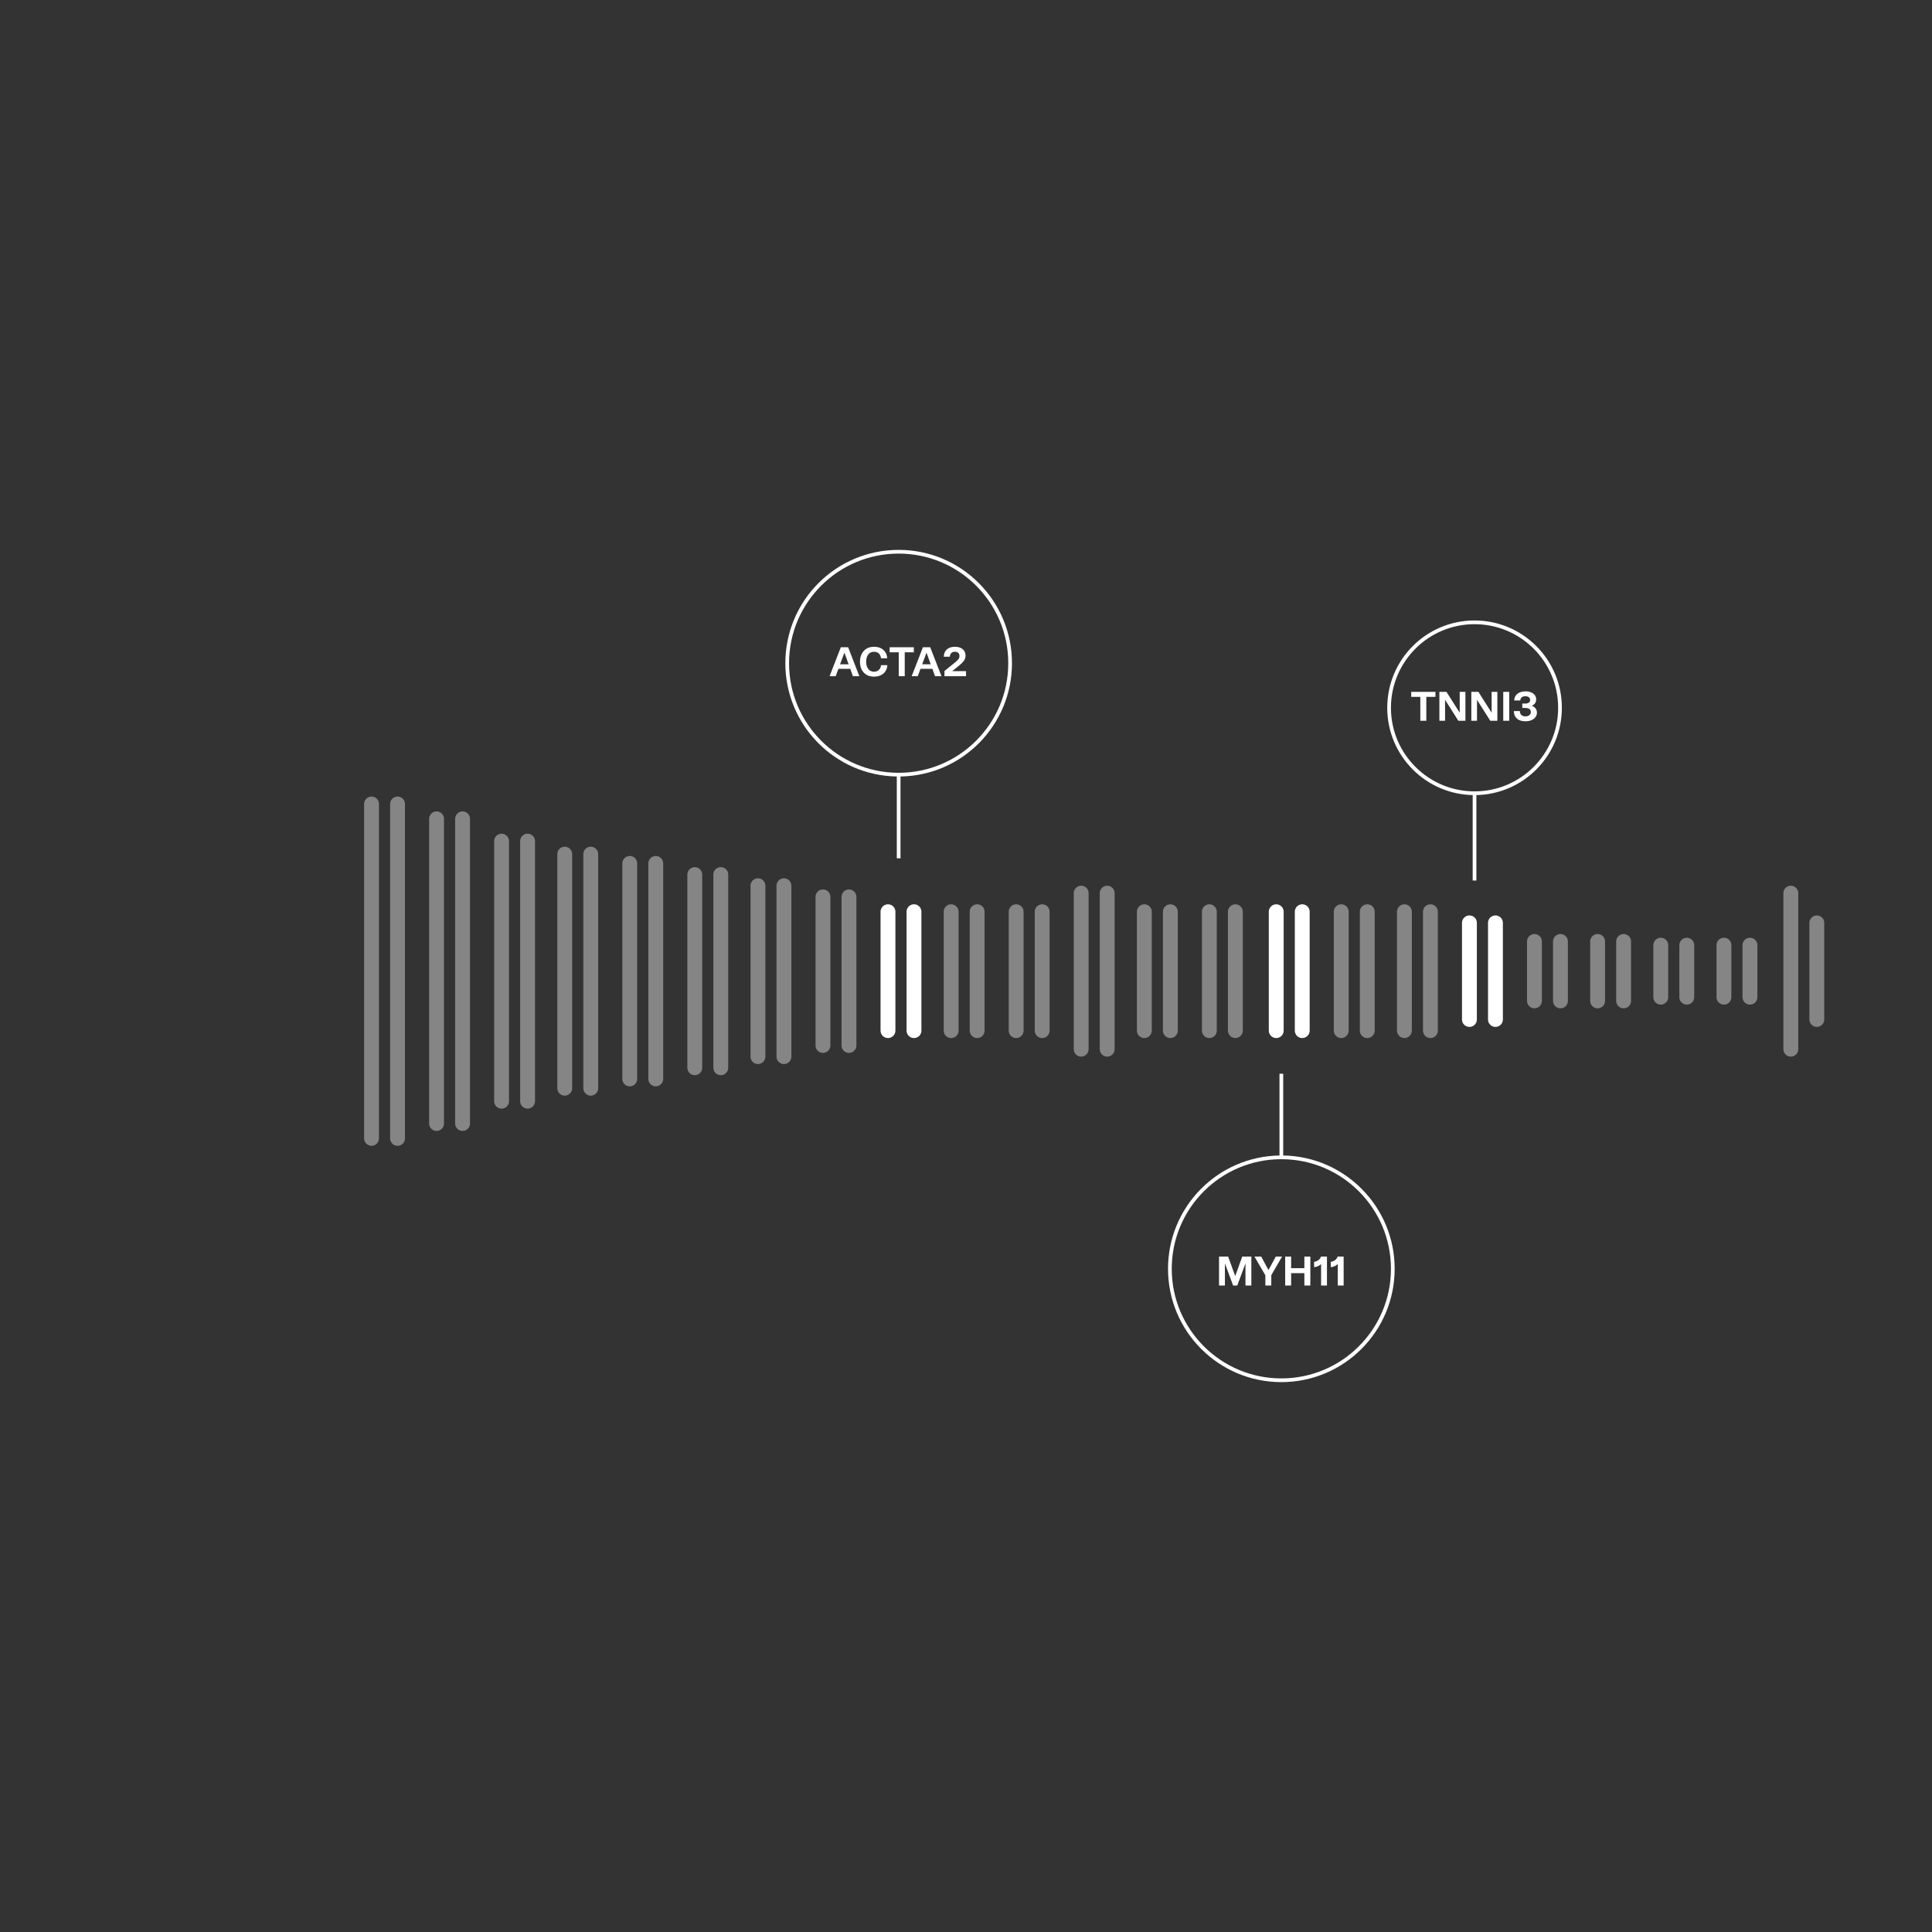 <svg width="260" height="260" viewBox="0 0 260 260" fill="none" xmlns="http://www.w3.org/2000/svg">
<rect x="0" y="0" width="260" height="260" fill="#333333" stroke="none"/>
<line opacity="0.4" x1="50" y1="108.196" x2="50" y2="153.196" stroke="white" stroke-width="2" stroke-linecap="round"/>
<line opacity="0.4" x1="53.5" y1="108.196" x2="53.5" y2="153.196" stroke="white" stroke-width="2" stroke-linecap="round"/>
<line opacity="0.4" x1="58.75" y1="110.196" x2="58.75" y2="151.196" stroke="white" stroke-width="2" stroke-linecap="round"/>
<line opacity="0.4" x1="62.25" y1="110.196" x2="62.25" y2="151.196" stroke="white" stroke-width="2" stroke-linecap="round"/>
<line opacity="0.4" x1="67.5" y1="113.196" x2="67.5" y2="148.196" stroke="white" stroke-width="2" stroke-linecap="round"/>
<line opacity="0.4" x1="71" y1="113.196" x2="71" y2="148.196" stroke="white" stroke-width="2" stroke-linecap="round"/>
<line opacity="0.4" x1="76" y1="114.946" x2="76" y2="146.446" stroke="white" stroke-width="2" stroke-linecap="round"/>
<line opacity="0.4" x1="79.5" y1="114.946" x2="79.5" y2="146.446" stroke="white" stroke-width="2" stroke-linecap="round"/>
<line opacity="0.4" x1="84.75" y1="116.196" x2="84.75" y2="145.196" stroke="white" stroke-width="2" stroke-linecap="round"/>
<line opacity="0.4" x1="88.25" y1="116.196" x2="88.25" y2="145.196" stroke="white" stroke-width="2" stroke-linecap="round"/>
<line opacity="0.4" x1="93.5" y1="117.696" x2="93.5" y2="143.696" stroke="white" stroke-width="2" stroke-linecap="round"/>
<line opacity="0.4" x1="97" y1="117.696" x2="97" y2="143.696" stroke="white" stroke-width="2" stroke-linecap="round"/>
<line opacity="0.4" x1="102" y1="119.196" x2="102" y2="142.196" stroke="white" stroke-width="2" stroke-linecap="round"/>
<line opacity="0.4" x1="105.5" y1="119.196" x2="105.5" y2="142.196" stroke="white" stroke-width="2" stroke-linecap="round"/>
<line opacity="0.4" x1="110.75" y1="120.696" x2="110.75" y2="140.696" stroke="white" stroke-width="2" stroke-linecap="round"/>
<line opacity="0.4" x1="114.25" y1="120.696" x2="114.25" y2="140.696" stroke="white" stroke-width="2" stroke-linecap="round"/>
<line x1="119.5" y1="122.696" x2="119.5" y2="138.696" stroke="white" stroke-width="2" stroke-linecap="round"/>
<line x1="123" y1="122.696" x2="123" y2="138.696" stroke="white" stroke-width="2" stroke-linecap="round"/>
<line opacity="0.4" x1="128" y1="122.696" x2="128" y2="138.696" stroke="white" stroke-width="2" stroke-linecap="round"/>
<line opacity="0.4" x1="131.5" y1="122.696" x2="131.5" y2="138.696" stroke="white" stroke-width="2" stroke-linecap="round"/>
<line opacity="0.4" x1="136.75" y1="122.696" x2="136.75" y2="138.696" stroke="white" stroke-width="2" stroke-linecap="round"/>
<line opacity="0.4" x1="140.25" y1="122.696" x2="140.25" y2="138.696" stroke="white" stroke-width="2" stroke-linecap="round"/>
<line opacity="0.4" x1="145.5" y1="120.196" x2="145.5" y2="141.196" stroke="white" stroke-width="2" stroke-linecap="round"/>
<line opacity="0.4" x1="149" y1="120.196" x2="149" y2="141.196" stroke="white" stroke-width="2" stroke-linecap="round"/>
<line opacity="0.4" x1="154" y1="122.696" x2="154" y2="138.696" stroke="white" stroke-width="2" stroke-linecap="round"/>
<line opacity="0.4" x1="157.5" y1="122.696" x2="157.5" y2="138.696" stroke="white" stroke-width="2" stroke-linecap="round"/>
<line opacity="0.4" x1="162.75" y1="122.696" x2="162.75" y2="138.696" stroke="white" stroke-width="2" stroke-linecap="round"/>
<line opacity="0.4" x1="166.25" y1="122.696" x2="166.25" y2="138.696" stroke="white" stroke-width="2" stroke-linecap="round"/>
<line x1="171.75" y1="122.696" x2="171.75" y2="138.696" stroke="white" stroke-width="2" stroke-linecap="round"/>
<line x1="175.25" y1="122.696" x2="175.25" y2="138.696" stroke="white" stroke-width="2" stroke-linecap="round"/>
<line opacity="0.4" x1="180.5" y1="122.696" x2="180.5" y2="138.696" stroke="white" stroke-width="2" stroke-linecap="round"/>
<line opacity="0.4" x1="184" y1="122.696" x2="184" y2="138.696" stroke="white" stroke-width="2" stroke-linecap="round"/>
<line opacity="0.4" x1="189" y1="122.696" x2="189" y2="138.696" stroke="white" stroke-width="2" stroke-linecap="round"/>
<line opacity="0.4" x1="192.5" y1="122.696" x2="192.5" y2="138.696" stroke="white" stroke-width="2" stroke-linecap="round"/>
<line x1="197.75" y1="124.196" x2="197.75" y2="137.196" stroke="white" stroke-width="2" stroke-linecap="round"/>
<line x1="201.25" y1="124.196" x2="201.25" y2="137.196" stroke="white" stroke-width="2" stroke-linecap="round"/>
<line opacity="0.4" x1="206.5" y1="126.696" x2="206.5" y2="134.696" stroke="white" stroke-width="2" stroke-linecap="round"/>
<line opacity="0.4" x1="210" y1="126.696" x2="210" y2="134.696" stroke="white" stroke-width="2" stroke-linecap="round"/>
<line opacity="0.4" x1="215" y1="126.696" x2="215" y2="134.696" stroke="white" stroke-width="2" stroke-linecap="round"/>
<line opacity="0.4" x1="218.5" y1="126.696" x2="218.5" y2="134.696" stroke="white" stroke-width="2" stroke-linecap="round"/>
<line opacity="0.4" x1="223.5" y1="127.196" x2="223.5" y2="134.196" stroke="white" stroke-width="2" stroke-linecap="round"/>
<line opacity="0.4" x1="227" y1="127.196" x2="227" y2="134.196" stroke="white" stroke-width="2" stroke-linecap="round"/>
<line opacity="0.4" x1="232" y1="127.196" x2="232" y2="134.196" stroke="white" stroke-width="2" stroke-linecap="round"/>
<line opacity="0.4" x1="235.5" y1="127.196" x2="235.5" y2="134.196" stroke="white" stroke-width="2" stroke-linecap="round"/>
<line opacity="0.4" x1="241" y1="120.196" x2="241" y2="141.196" stroke="white" stroke-width="2" stroke-linecap="round"/>
<line opacity="0.4" x1="244.5" y1="124.196" x2="244.5" y2="137.196" stroke="white" stroke-width="2" stroke-linecap="round"/>
<path d="M113.153 87.106H114.138L115.65 91H114.781L114.424 90.01H112.829L112.46 91H111.641L113.153 87.106ZM114.204 89.4L113.637 87.832L113.054 89.4H114.204ZM117.62 91.061C117.235 91.061 116.899 90.978 116.613 90.813C116.331 90.644 116.113 90.41 115.959 90.109C115.808 89.805 115.733 89.453 115.733 89.053C115.733 88.653 115.81 88.303 115.964 88.002C116.118 87.698 116.336 87.462 116.619 87.293C116.905 87.124 117.238 87.04 117.62 87.04C117.961 87.04 118.261 87.102 118.522 87.227C118.786 87.352 118.993 87.531 119.143 87.766C119.297 88.001 119.381 88.274 119.396 88.585H118.555C118.536 88.318 118.443 88.105 118.274 87.948C118.105 87.79 117.885 87.711 117.614 87.711C117.288 87.711 117.031 87.834 116.844 88.079C116.657 88.325 116.564 88.65 116.564 89.053C116.564 89.453 116.657 89.777 116.844 90.026C117.031 90.272 117.288 90.395 117.614 90.395C117.882 90.395 118.102 90.314 118.274 90.153C118.45 89.992 118.545 89.779 118.56 89.515H119.418C119.4 89.83 119.312 90.105 119.154 90.34C119 90.571 118.789 90.749 118.522 90.874C118.258 90.998 117.957 91.061 117.62 91.061ZM120.948 87.782H119.721V87.106H122.983V87.782H121.756V91H120.948V87.782ZM124.202 87.106H125.186L126.699 91H125.83L125.472 90.01H123.877L123.509 91H122.689L124.202 87.106ZM125.252 89.4L124.686 87.832L124.103 89.4H125.252ZM127.101 90.296L128.526 89.147C128.75 88.963 128.904 88.813 128.988 88.695C129.076 88.578 129.12 88.442 129.12 88.288C129.12 88.105 129.065 87.962 128.955 87.859C128.849 87.757 128.698 87.706 128.504 87.706C128.299 87.706 128.137 87.766 128.02 87.887C127.906 88.004 127.84 88.169 127.822 88.382H127.008C127.026 87.957 127.166 87.627 127.426 87.392C127.69 87.157 128.051 87.04 128.509 87.04C128.803 87.04 129.058 87.09 129.274 87.189C129.49 87.287 129.655 87.427 129.769 87.606C129.883 87.786 129.939 87.993 129.939 88.228C129.939 88.481 129.868 88.708 129.725 88.91C129.586 89.112 129.362 89.337 129.054 89.587L128.146 90.318H130.005V91H127.101V90.296Z" fill="white"/>
<path fill-rule="evenodd" clip-rule="evenodd" d="M135.687 89.25C135.687 97.388 129.097 103.987 120.961 104H120.914C112.778 103.987 106.187 97.388 106.187 89.25C106.187 81.104 112.791 74.5 120.937 74.5C129.084 74.5 135.687 81.104 135.687 89.25ZM120.687 104.498C112.38 104.364 105.688 97.589 105.688 89.25C105.688 80.828 112.515 74 120.937 74C129.36 74 136.187 80.828 136.187 89.25C136.187 97.589 129.494 104.365 121.187 104.498L121.187 115.5H120.687L120.687 104.498Z" fill="white"/>
<path d="M164.052 169.106H165.278L166.23 171.73L167.176 169.106H168.402V173H167.61V170.025L166.505 173H165.949L164.844 170.03V173H164.052V169.106ZM170.286 171.625L168.823 169.106H169.731L170.704 170.916L171.694 169.106H172.536L171.084 171.603V173H170.286V171.625ZM172.952 169.106H173.755V170.663H175.537V169.106H176.34V173H175.537V171.339H173.755V173H172.952V169.106ZM176.845 169.81C177.065 169.784 177.259 169.707 177.427 169.579C177.596 169.451 177.71 169.293 177.768 169.106H178.577V173H177.785V170.107C177.668 170.232 177.523 170.331 177.35 170.404C177.178 170.477 177.01 170.518 176.845 170.525V169.81ZM179.09 169.81C179.31 169.784 179.504 169.707 179.673 169.579C179.841 169.451 179.955 169.293 180.014 169.106H180.822V173H180.03V170.107C179.913 170.232 179.768 170.331 179.596 170.404C179.423 170.477 179.255 170.518 179.09 170.525V169.81Z" fill="white"/>
<path fill-rule="evenodd" clip-rule="evenodd" d="M172.473 156L172.402 156C164.272 156.019 157.688 162.616 157.688 170.75C157.688 178.896 164.291 185.5 172.438 185.5C180.584 185.5 187.188 178.896 187.188 170.75C187.188 162.616 180.603 156.019 172.473 156ZM172.688 155.502C180.995 155.636 187.688 162.411 187.688 170.75C187.688 179.172 180.86 186 172.438 186C164.015 186 157.188 179.172 157.188 170.75C157.188 162.411 163.881 155.635 172.188 155.502L172.188 144.5L172.688 144.5L172.688 155.502Z" fill="white"/>
<path d="M191.141 93.782H189.914V93.106H193.176V93.782H191.949V97H191.141V93.782ZM193.707 93.106H194.658L196.44 95.916V93.106H197.21V97H196.259L194.471 94.178V97H193.707V93.106ZM198.004 93.106H198.955L200.737 95.916V93.106H201.507V97H200.556L198.768 94.178V97H198.004V93.106ZM203.104 93.106V97H202.301V93.106H203.104ZM205.293 97.066C204.79 97.066 204.405 96.945 204.138 96.703C203.87 96.461 203.733 96.124 203.725 95.691H204.539C204.543 95.929 204.613 96.109 204.748 96.23C204.888 96.347 205.069 96.406 205.293 96.406C205.498 96.406 205.669 96.355 205.804 96.252C205.944 96.149 206.013 96.004 206.013 95.817C206.013 95.638 205.947 95.502 205.815 95.41C205.683 95.319 205.493 95.273 205.243 95.273H204.864V94.684H205.238C205.454 94.684 205.621 94.644 205.738 94.564C205.859 94.483 205.92 94.36 205.92 94.195C205.92 94.041 205.863 93.92 205.749 93.832C205.636 93.74 205.48 93.695 205.282 93.695C205.073 93.695 204.908 93.746 204.787 93.849C204.669 93.948 204.603 94.087 204.589 94.266H203.775C203.789 93.874 203.936 93.572 204.215 93.359C204.493 93.146 204.853 93.04 205.293 93.04C205.582 93.04 205.835 93.086 206.052 93.177C206.272 93.269 206.44 93.397 206.558 93.562C206.675 93.724 206.734 93.911 206.734 94.124C206.734 94.325 206.681 94.499 206.574 94.646C206.472 94.793 206.323 94.903 206.129 94.976C206.349 95.053 206.521 95.172 206.646 95.334C206.77 95.491 206.833 95.682 206.833 95.906C206.833 96.133 206.769 96.335 206.64 96.51C206.512 96.683 206.33 96.819 206.096 96.918C205.865 97.016 205.597 97.066 205.293 97.066Z" fill="white"/>
<path fill-rule="evenodd" clip-rule="evenodd" d="M209.688 95.25C209.688 101.463 204.651 106.5 198.438 106.5C192.224 106.5 187.188 101.463 187.188 95.25C187.188 89.037 192.224 84 198.438 84C204.651 84 209.688 89.037 209.688 95.25ZM210.188 95.25C210.188 101.739 204.927 107 198.438 107C191.948 107 186.688 101.739 186.688 95.25C186.688 88.761 191.948 83.5 198.438 83.5C204.927 83.5 210.188 88.761 210.188 95.25ZM198.187 107L198.187 118.5H198.687L198.687 107H198.187Z" fill="white"/>
</svg>
